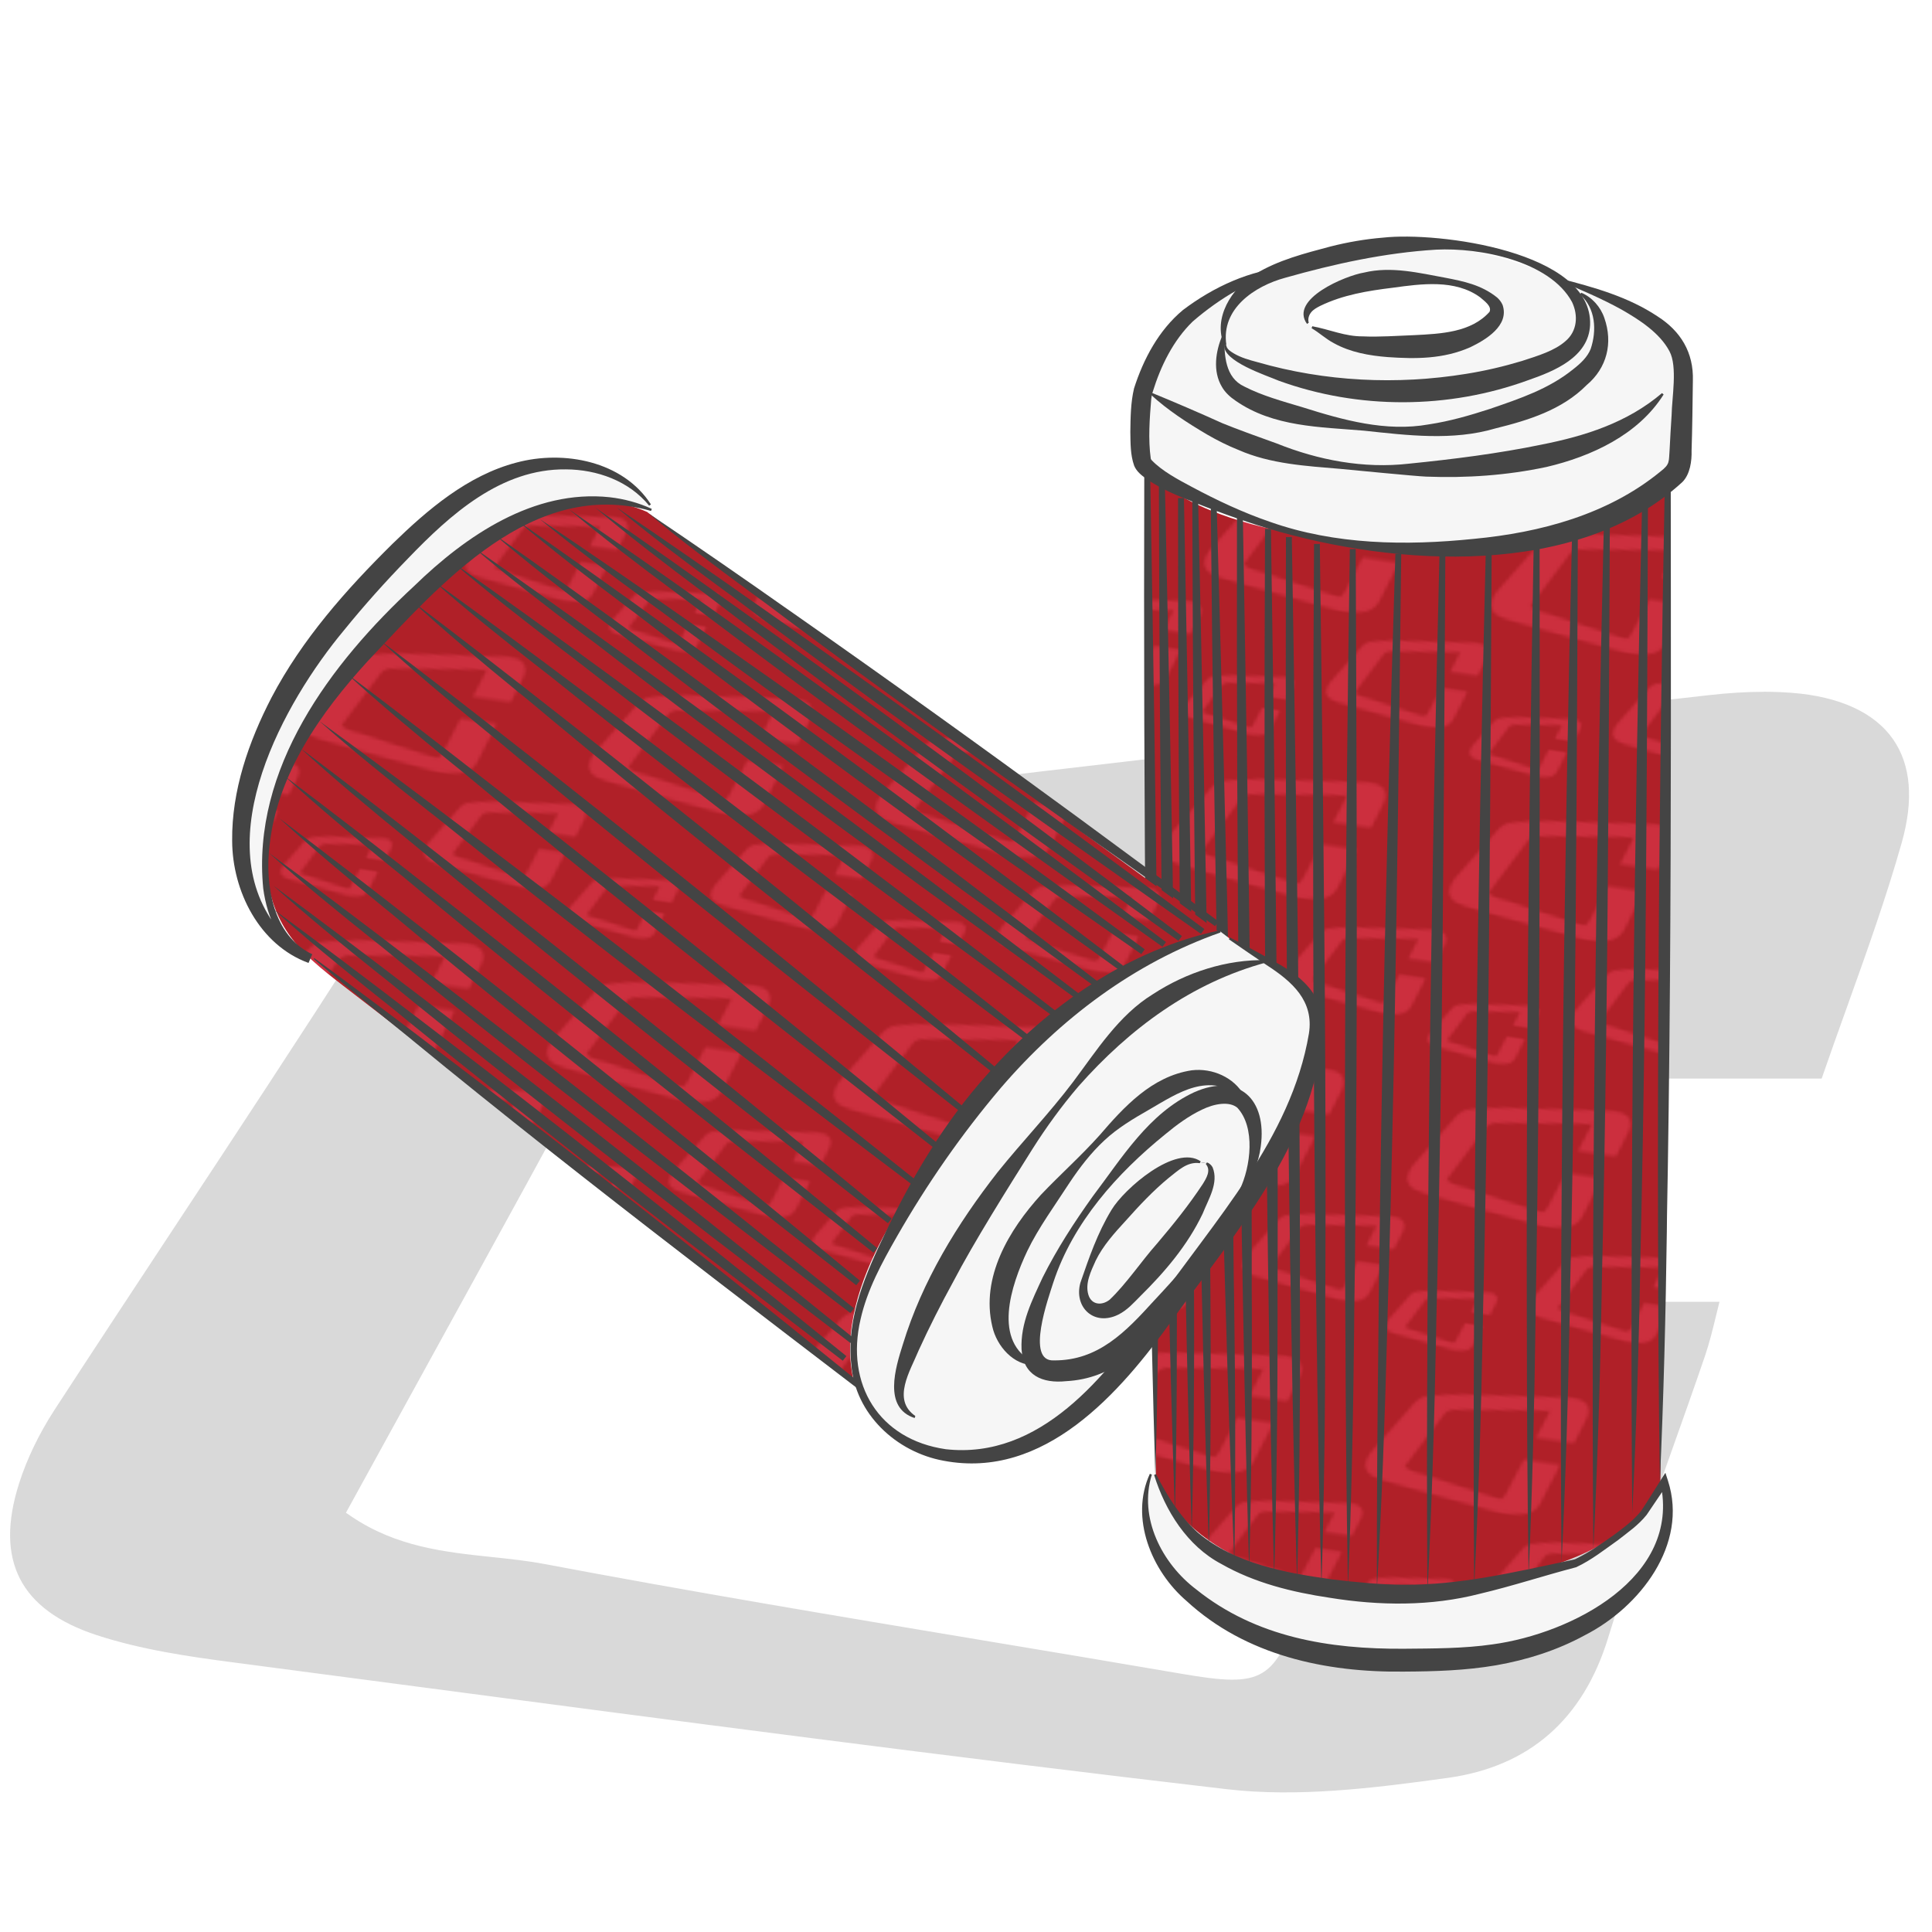 <?xml version="1.0" encoding="UTF-8"?>
<svg id="Livello_1" xmlns="http://www.w3.org/2000/svg" xmlns:xlink="http://www.w3.org/1999/xlink" viewBox="0 0 360 360">
  <defs>
    <pattern id="centauro_dorico" data-name="centauro dorico" x="0" y="0" width="100" height="100" patternTransform="translate(-5448.77 -3308.54) rotate(8.31) scale(.54)" patternUnits="userSpaceOnUse" viewBox="0 0 100 100">
      <g>
        <rect width="100" height="100" fill="none"/>
        <g>
          <rect x="0" width="100" height="100" fill="#b02028"/>
          <path d="M79.33,18.54h-13.2c1.12-3.24,2.15-6.22,3.38-9.78-2.83.32-5.06.53-7.27.83-8.33,1.13-16.65,2.33-24.99,3.42-1.67.22-2.94.68-3.79,2.26-3.52,6.52-7.11,13.01-10.75,19.64,2.33,1.59,4.96,1.35,7.34,1.8,8.14,1.54,16.33,2.82,24.49,4.22,3.03.52,3.34.37,4.41-2.67,1.34-3.82,2.66-7.64,4.05-11.65h12.55c-.23.88-.39,1.67-.64,2.42-1.24,3.62-2.61,7.2-3.73,10.85-.99,3.24-3.15,5.11-6.37,5.56-2.83.4-5.77.76-8.58.44-12.77-1.49-25.5-3.21-38.25-4.88-1.78-.23-3.59-.5-5.28-1.06-3.1-1.02-4.12-3.11-3.15-6.16.32-1.01.81-2,1.4-2.89,3.92-6.03,7.94-11.99,11.81-18.05,1.05-1.65,2.48-2.69,4.23-3.1,3.73-.88,7.49-1.74,11.28-2.22,12.16-1.52,24.34-2.86,36.51-4.25,1.07-.12,2.17-.17,3.24-.09,3.78.29,5.47,2.51,4.45,6.1-.88,3.09-2.06,6.09-3.14,9.26Z" fill="#cc2f3e"/>
          <path d="M108.14,61.31h-9.58c.81-2.35,1.56-4.52,2.45-7.1-2.05.23-3.67.38-5.28.6-6.05.82-12.09,1.69-18.14,2.48-1.21.16-2.13.5-2.75,1.64-2.55,4.73-5.16,9.44-7.8,14.25,1.69,1.15,3.6.98,5.33,1.31,5.91,1.12,11.85,2.05,17.77,3.06,2.2.38,2.42.27,3.2-1.93.98-2.77,1.93-5.55,2.94-8.45h9.11c-.17.64-.28,1.21-.47,1.75-.9,2.63-1.89,5.22-2.71,7.88-.72,2.35-2.29,3.71-4.62,4.04-2.05.29-4.19.55-6.23.32-9.26-1.08-18.51-2.33-27.76-3.54-1.29-.17-2.6-.36-3.83-.77-2.25-.74-2.99-2.26-2.29-4.47.23-.73.59-1.45,1.01-2.1,2.85-4.37,5.76-8.7,8.57-13.1.76-1.2,1.8-1.95,3.07-2.25,2.71-.64,5.43-1.27,8.19-1.61,8.82-1.1,17.66-2.07,26.5-3.08.78-.09,1.57-.12,2.35-.06,2.74.21,3.97,1.82,3.23,4.43-.64,2.24-1.49,4.42-2.28,6.72Z" fill="#cc2f3e"/>
          <path d="M44.26,78.96h-6.6c.56-1.62,1.07-3.11,1.69-4.89-1.42.16-2.53.26-3.64.41-4.17.57-8.33,1.17-12.49,1.71-.83.11-1.47.34-1.89,1.13-1.76,3.26-3.56,6.5-5.38,9.82,1.17.79,2.48.68,3.67.9,4.07.77,8.16,1.41,12.25,2.11,1.52.26,1.67.19,2.2-1.33.67-1.91,1.33-3.82,2.02-5.82h6.27c-.12.44-.19.83-.32,1.21-.62,1.81-1.3,3.6-1.86,5.43-.5,1.62-1.57,2.56-3.19,2.78-1.42.2-2.89.38-4.29.22-6.38-.74-12.75-1.6-19.12-2.44-.89-.12-1.79-.25-2.64-.53-1.55-.51-2.06-1.56-1.57-3.08.16-.51.41-1,.7-1.45,1.96-3.01,3.97-6,5.9-9.02.53-.82,1.24-1.34,2.12-1.55,1.87-.44,3.74-.87,5.64-1.11,6.08-.76,12.17-1.43,18.26-2.12.54-.06,1.08-.09,1.62-.04,1.89.15,2.73,1.25,2.22,3.05-.44,1.54-1.03,3.05-1.57,4.63Z" fill="#cc2f3e"/>
        </g>
        <path d="M8.14,61.31H-1.44c.81-2.35,1.56-4.52,2.45-7.1-2.05.23-3.67.38-5.28.6-6.05.82-12.09,1.69-18.14,2.48-1.21.16-2.13.5-2.75,1.64-2.55,4.73-5.16,9.44-7.8,14.25,1.69,1.15,3.6.98,5.33,1.31,5.91,1.12,11.85,2.05,17.77,3.06,2.2.38,2.42.27,3.2-1.93.98-2.77,1.93-5.55,2.94-8.45H5.4c-.17.64-.28,1.21-.47,1.75-.9,2.63-1.89,5.22-2.71,7.88-.72,2.35-2.29,3.71-4.62,4.04-2.05.29-4.19.55-6.23.32-9.26-1.08-18.51-2.33-27.76-3.54-1.29-.17-2.6-.36-3.83-.77-2.25-.74-2.99-2.26-2.29-4.47.23-.73.59-1.45,1.01-2.1,2.85-4.37,5.76-8.7,8.57-13.1.76-1.2,1.8-1.95,3.07-2.25,2.71-.64,5.43-1.27,8.19-1.61,8.82-1.1,17.66-2.07,26.5-3.08.78-.09,1.57-.12,2.35-.06,2.74.21,3.97,1.82,3.23,4.43-.64,2.24-1.49,4.42-2.28,6.72Z" fill="#cc2f3e"/>
      </g>
    </pattern>
  </defs>
  <g id="jrtz5Z">
    <g>
      <path d="M340.31,202.24h-63.93c5.42-15.69,10.41-30.14,16.35-47.36-13.71,1.54-24.49,2.54-35.21,4-40.35,5.49-80.65,11.29-121.03,16.57-8.08,1.06-14.22,3.31-18.34,10.95-17.04,31.59-34.44,62.99-52.06,95.1,11.3,7.69,24.02,6.54,35.57,8.72,39.41,7.45,79.07,13.66,118.61,20.43,14.7,2.52,16.16,1.81,21.35-12.91,6.51-18.48,12.87-37.01,19.6-56.4h60.78c-1.12,4.27-1.87,8.07-3.11,11.71-6,17.53-12.62,34.86-18.06,52.55-4.82,15.68-15.25,24.75-30.85,26.93-13.71,1.91-27.95,3.7-41.55,2.12-61.82-7.19-123.52-15.53-185.23-23.64-8.61-1.13-17.37-2.43-25.57-5.13-15.01-4.93-19.96-15.08-15.25-29.85,1.56-4.9,3.94-9.69,6.76-14.01,18.99-29.18,38.43-58.07,57.17-87.41,5.1-7.99,11.99-13.02,20.5-15.02,18.06-4.25,36.26-8.44,54.65-10.74,58.89-7.34,117.88-13.85,176.84-20.56,5.19-.59,10.5-.83,15.7-.43,18.3,1.42,26.48,12.15,21.55,29.54-4.24,14.96-9.96,29.51-15.22,44.83Z" fill="#d9d9d9"/>
      <path d="M239.51,336.5c-3.79,0-7.53-.18-11.23-.62-51.49-5.99-103.75-12.89-154.28-19.56-10.32-1.36-20.64-2.73-30.97-4.08-8.46-1.11-17.42-2.43-25.8-5.18-15.44-5.07-20.99-15.93-16.05-31.42,1.52-4.75,3.9-9.7,6.9-14.31,7.47-11.48,15.14-23.11,22.55-34.35,11.43-17.34,23.25-35.26,34.62-53.05,5.27-8.25,12.42-13.49,21.26-15.57,19.44-4.57,36.98-8.54,54.78-10.76,47.02-5.86,94.9-11.28,141.19-16.52,11.89-1.34,23.78-2.69,35.66-4.04,5.87-.67,11.08-.81,15.93-.43,9.64.75,16.79,4.1,20.68,9.69,3.74,5.38,4.43,12.79,1.97,21.44-2.94,10.38-6.51,20.34-10.29,30.89-1.63,4.56-3.32,9.28-4.95,14.01l-.29.84h-66.58l16.28-47.15c-3.8.42-7.38.81-10.8,1.17-8.19.88-15.27,1.63-22.42,2.61-15.07,2.05-30.38,4.18-45.19,6.24-24.85,3.45-50.55,7.03-75.85,10.33-7.87,1.03-13.52,3.11-17.4,10.3-12.44,23.06-25.35,46.52-37.83,69.21-4.54,8.26-9.1,16.55-13.68,24.88,7.65,4.83,16.06,5.72,24.21,6.58,3.29.35,6.68.71,9.94,1.32,27.07,5.12,54.71,9.72,81.44,14.18,12.18,2.03,24.77,4.13,37.15,6.25,14.25,2.44,15,1.99,19.96-12.1,4.53-12.85,8.9-25.5,13.54-38.89,2-5.77,4.01-11.59,6.06-17.5l.29-.84h63.29l-.41,1.57c-.36,1.38-.68,2.71-1,4-.66,2.72-1.28,5.29-2.14,7.8-2.08,6.08-4.27,12.24-6.39,18.2-3.99,11.2-8.11,22.79-11.65,34.32-4.97,16.19-15.7,25.54-31.88,27.8-10.43,1.46-20.68,2.74-30.64,2.74ZM328.64,128.91c-3.19,0-6.57.21-10.21.62-11.89,1.35-23.78,2.7-35.66,4.04-46.29,5.24-94.16,10.65-141.17,16.52-17.68,2.21-35.15,6.16-54.52,10.71-8.18,1.93-14.82,6.8-19.73,14.48-11.38,17.81-23.2,35.74-34.64,53.08-7.41,11.24-15.08,22.86-22.54,34.33-2.88,4.42-5.16,9.16-6.61,13.71-4.57,14.34.16,23.59,14.45,28.28,8.17,2.68,17,3.98,25.35,5.07,10.32,1.36,20.65,2.72,30.97,4.08,50.53,6.67,102.77,13.57,154.24,19.56,13.14,1.53,27-.13,41.24-2.11,15.13-2.11,25.17-10.88,29.83-26.06,3.56-11.59,7.69-23.2,11.69-34.42,2.12-5.95,4.31-12.1,6.38-18.17.82-2.4,1.43-4.92,2.08-7.58.2-.81.4-1.63.61-2.48h-58.28c-1.95,5.62-3.87,11.16-5.77,16.66-4.64,13.4-9.01,26.05-13.54,38.91-5.36,15.22-7.27,16.38-22.74,13.73-12.37-2.12-24.96-4.22-37.14-6.25-26.74-4.46-54.4-9.07-81.49-14.19-3.16-.6-6.35-.93-9.74-1.29-8.79-.93-17.88-1.89-26.3-7.62l-.94-.64.55-1c4.76-8.68,9.51-17.31,14.24-25.9,12.48-22.69,25.39-46.15,37.82-69.19,4.37-8.1,10.87-10.5,19.28-11.6,25.29-3.3,50.98-6.87,75.83-10.33,14.81-2.06,30.12-4.19,45.19-6.24,7.19-.98,14.28-1.74,22.49-2.61,4-.43,8.21-.88,12.75-1.39l1.97-.22-16.43,47.58h61.29c1.54-4.46,3.13-8.9,4.67-13.19,3.76-10.51,7.32-20.43,10.24-30.73,2.27-8.02,1.73-14.52-1.62-19.33-3.45-4.95-9.96-7.94-18.83-8.63-1.7-.13-3.44-.2-5.25-.2Z" fill="#fff"/>
    </g>
  </g>
  <g>
    <g>
      <path d="M213.77,87.5l1.62,187.44s6.29,22.45,48.47,20.74c42.18-1.71,45.54-19.82,45.54-19.82l1.37-186.37s-11.26,12.9-49.6,11.85-47.4-13.85-47.4-13.85Z" fill="url(#centauro_dorico)"/>
      <g>
        <path d="M312.96,65.8c-.76-2.02-2.29-3.66-3.96-5.04-4.92-4.06-14.03-7.15-20.66-9.76-15.13-5.97-28.46-6.71-44.14-2.95-5.24,1.26-14.8,4.62-22.28,10.31-1.91,1.45-6.34,5.94-8.93,14.55-.57,1.88-.98,11.76,0,13.46.92,1.6,5.26,3.93,6.92,4.72,17.52,8.43,30.25,11.38,48.19,11.18,15.14-.17,31.02-3.11,42.67-12.78.72-.6,1.45-1.25,1.85-2.1.39-.82.45-1.75.5-2.66.25-4.46.51-8.91.53-13.37.01-1.88-.03-3.81-.69-5.57ZM277.38,60.53c-2.15,1.83-4.87,2.9-7.64,3.45-2.77.55-5.61.62-8.43.64-4.52.03-9.2-.09-13.3-2.01-1.18-.55-2.3-1.25-3.55-1.63l-.75-.74c-.5-.76-.38-1.81.1-2.58.47-.78,1.24-1.33,2.01-1.81,6.2-3.89,13.96-4.39,21.25-3.7,3.75.36,7.68,1.08,10.56,3.52.6.51,1.18,1.14,1.3,1.93.18,1.14-.66,2.19-1.54,2.94Z" fill="#f6f6f6"/>
        <path d="M215.24,274.77c2.2,5.35,5.33,10.64,10.13,13.87,8.44,5.68,20.23,7.36,30.37,8.22,13.92,1.18,24.15-2.31,37.75-5.52,1.34-.32,11.13-6.8,12.93-9.55,1.23-1.88,2.45-3.76,3.68-5.64,1.48,4.8.55,10.15-1.88,14.56-2.43,4.4-6.24,7.92-10.48,10.62-7.81,4.97-17.08,7.33-26.33,7.79-9.24.47-19.3.48-28.34-1.49-8.03-1.75-15.44-5.51-21.67-10.87-6.24-5.36-9.98-14.4-6.95-22.05l.8.07Z" fill="#f6f6f6"/>
      </g>
      <g>
        <path d="M215.28,274.95c-.94-30.71-1.41-62.97-1.54-93.72.16-30.74.18-63.08-.53-93.72,0,0,1.1,0,1.1,0,1.06,62.34,2.22,125.48.97,187.45h0ZM215.28,274.95c-1.75-62.46-2.24-124.95-2.06-187.44,0,0,1.1,0,1.1,0-.4,62.07,2.76,125.75.97,187.45h0Z" fill="#444"/>
        <path d="M218.93,282.05c-1.09-31.59-1.72-64.77-2-96.4,0-31.63-.13-64.89-.99-96.42,0,0,1.1-.01,1.1-.01,1.36,64.13,2.84,129.07,1.89,192.84h0ZM218.93,282.05c-2.06-64.25-2.86-128.54-2.99-192.82h1.1c-.1,63.85,3.37,129.33,1.89,192.82h0Z" fill="#444"/>
        <path d="M222.07,285.66c-1.02-31.59-1.58-64.78-1.78-96.41.08-31.63.02-64.9-.77-96.43,0,0,1.09-.01,1.09-.01,1.22,64.14,2.55,129.08,1.46,192.85h0ZM222.07,285.66c-1.91-64.26-2.57-128.55-2.56-192.84h1.09c-.24,63.85,3.09,129.35,1.46,192.84h0Z" fill="#444"/>
        <path d="M225.26,288.64c-1.11-31.99-1.76-65.61-2.05-97.65-.01-32.04-.16-65.73-1.04-97.66,0,0,1.09-.01,1.09-.01,1.4,64.96,2.91,130.73,1.99,195.33h0ZM225.26,288.64c-2.09-65.08-2.93-130.2-3.09-195.31h1.09c-.06,64.67,3.44,130.99,1.99,195.31h0Z" fill="#444"/>
        <path d="M230,291.34c-1.32-32.45-2.2-66.55-2.71-99.05-.23-32.5-.6-66.68-1.7-99.07,0,0,1.09-.02,1.09-.02,1.83,65.89,3.79,132.59,3.31,198.14h0ZM230,291.34c-2.53-66.01-3.8-132.06-4.4-198.12,0,0,1.09-.02,1.09-.02.37,65.63,4.32,132.87,3.31,198.14h0Z" fill="#444"/>
        <path d="M232.76,292.43c-.97-32.13-1.48-65.89-1.64-98.06.12-32.17.11-66-.63-98.07,0,0,1.1-.01,1.1-.01,1.12,65.23,2.36,131.28,1.18,196.14h0ZM232.76,292.43c-1.82-65.36-2.38-130.75-2.27-196.13,0,0,1.1-.01,1.1-.01-.33,64.96,2.89,131.56,1.18,196.14h0Z" fill="#444"/>
        <path d="M237.41,293.59c-.88-31.95-1.29-65.52-1.35-97.51.22-31.99.31-65.63-.34-97.52,0,0,1.1,0,1.1,0,.93,64.87,1.97,130.54.6,195.03h0ZM237.41,293.59c-1.62-65-1.99-130.01-1.69-195.02h1.1c-.53,64.58,2.51,130.82.6,195.02h0Z" fill="#444"/>
        <path d="M241.68,294.52c-.94-31.85-1.41-65.32-1.54-97.22.16-31.89.18-65.43-.53-97.23,0,0,1.1,0,1.1,0,1.05,64.67,2.22,130.15.97,194.45h0ZM241.68,294.52c-1.75-64.8-2.24-129.62-2.06-194.44,0,0,1.1,0,1.1,0-.4,64.39,2.75,130.43.97,194.45h0Z" fill="#444"/>
        <path d="M246.23,295.69c-.83-31.84-1.18-65.28-1.2-97.16.27-31.87.41-65.39-.19-97.17,0,0,1.09,0,1.09,0,.83,64.64,1.77,130.08.29,194.33h0ZM246.23,295.69c-1.52-64.76-1.79-129.55-1.38-194.33h1.09c-.63,64.35,2.3,130.35.29,194.33h0Z" fill="#444"/>
        <path d="M251.17,295.69c-.55-31.69-.6-64.98-.33-96.7.55-31.71.99-65.07.68-96.69,0,0,1.1,0,1.1,0,.25,64.33.61,129.46-1.44,193.39h0ZM251.17,295.69c-.94-64.46-.63-128.93.35-193.39,0,0,1.1,0,1.1,0-1.2,64.03,1.14,129.75-1.44,193.39h0Z" fill="#444"/>
        <path d="M256.56,296.26c-.04-31.64.44-64.88,1.22-96.54,1.06-31.65,2.04-64.94,2.23-96.52,0,0,1.09.02,1.09.02-.78,64.22-1.47,129.25-4.54,193.03h0ZM256.56,296.26c.09-64.37,1.43-128.72,3.45-193.06l1.09.02c-2.23,63.9-.94,129.54-4.54,193.03h0Z" fill="#444"/>
        <path d="M265.98,296.86c-.23-31.74.04-65.07.62-96.83.86-31.75,1.63-65.14,1.63-96.82,0,0,1.09.02,1.09.02-.38,64.41-.66,129.64-3.34,193.63h0ZM265.98,296.86c-.31-64.56.63-129.11,2.25-193.65,0,0,1.09.02,1.09.02-1.83,64.1-.14,129.93-3.34,193.63h0Z" fill="#444"/>
        <path d="M274.69,295.68c-.25-31.7,0-64.98.58-96.71.85-31.71,1.61-65.06,1.59-96.69,0,0,1.09.01,1.09.01-.35,64.33-.61,129.47-3.26,193.38h0ZM274.69,295.68c-.34-64.47.58-128.94,2.17-193.4h1.09c-1.8,64.04-.08,129.78-3.26,193.4h0Z" fill="#444"/>
        <path d="M284.83,293.47c-.45-31.48-.4-64.55-.03-96.06.65-31.5,1.2-64.64.98-96.06,0,0,1.1,0,1.1,0,.05,63.9.21,128.61-2.04,192.11h0ZM284.83,293.47c-.74-64.04-.23-128.09.95-192.12,0,0,1.1,0,1.1,0-1.4,63.61.73,128.9-2.04,192.11h0Z" fill="#444"/>
        <path d="M290.97,291.33c-.28-31.43-.06-64.45.47-95.91.82-31.45,1.54-64.53,1.48-95.9,0,0,1.09.01,1.09.01-.28,63.8-.47,128.41-3.05,191.79h0ZM290.97,291.33c-.41-63.94.44-127.88,1.96-191.81,0,0,1.09.01,1.09.01-1.73,63.5.06,128.7-3.05,191.79h0Z" fill="#444"/>
        <path d="M296.9,288.64c-.28-31.4-.06-64.37.48-95.8.82-31.41,1.54-64.45,1.49-95.78,0,0,1.1.01,1.1.01-.29,63.72-.48,128.26-3.07,191.56h0ZM296.9,288.64c-.4-63.87.45-127.73,1.97-191.58,0,0,1.1.01,1.1.01-1.74,63.42.05,128.55-3.07,191.56h0Z" fill="#444"/>
        <path d="M304.15,282.05c-.3-30.8-.11-63.15.41-93.97.79-30.81,1.49-63.22,1.42-93.96,0,0,1.09.01,1.09.01-.24,62.51-.38,125.82-2.92,187.91h0ZM304.15,282.05c-.45-62.65.35-125.3,1.82-187.93h1.09c-1.69,62.22.15,126.12-2.92,187.93h0Z" fill="#444"/>
        <path d="M309.29,275.87c-.45-30.54-.41-62.62-.04-93.19.65-30.56,1.19-62.7.97-93.18,0,0,1.1,0,1.1,0,.06,61.99.22,124.78-2.02,186.36h0ZM309.29,275.87c-.75-62.12-.25-124.25.93-186.37,0,0,1.1,0,1.1,0-1.39,61.7.75,125.06-2.02,186.36h0Z" fill="#444"/>
        <path d="M228.12,64.35c-2.17-5.01,1.36-10.7,5.72-13.25,4.33-2.65,9.26-3.88,14.08-5.17,3.2-.81,6.48-1.38,9.79-1.65,10.19-1.14,39.11,2.54,38.58,16.28-.28,6.03-6.7,8.6-11.5,10.27-14.86,5.44-31.62,5.51-46.49.12-2.39-1.02-10.53-3.64-10.18-6.7,0,0,.39.07.39.07.01.66.74,1.14,1.37,1.52,1.36.81,2.88,1.23,4.42,1.64,12.61,3.64,26,4.28,38.91,2.18,3.51-.56,6.98-1.37,10.39-2.4,3.02-.98,6.08-1.9,8.1-3.69,2.18-1.83,2.43-4.77,1.22-7.3-4.15-7.65-17.21-10.17-25.32-9.75-9.54.58-18.95,2.64-28.13,5.24-5.68,1.54-11.97,5.75-10.96,12.47,0,0-.38.12-.38.12h0Z" fill="#444"/>
        <path d="M228.16,62.6c-.07,3.61.13,7.77,3.69,9.42,3.29,1.7,7.13,2.75,10.84,3.86,7.56,2.39,15.56,4.63,23.54,3.2,3.92-.59,7.64-1.67,11.4-2.89,5.64-1.94,10.95-3.71,15.49-7.37,1.48-1.15,2.68-2.31,3.28-3.8,1.14-3.39.97-7.55-1.98-10.15,0,0,.22-.33.22-.33,2,.84,3.61,2.64,4.31,4.72,1.63,4.65.49,9.31-3.31,12.5-4.56,4.61-10.87,6.56-16.96,8.06-7.98,2.37-16.45,1.29-24.53.43-8.18-.7-16.88-.67-23.93-5.59-.98-.66-1.93-1.52-2.52-2.55-1.78-2.95-1.17-6.71.06-9.59,0,0,.39.08.39.08h0Z" fill="#444"/>
        <path d="M240.13,50.17c-6.76,1.75-12.66,5.24-17.88,9.73-3.65,3.55-5.97,8.3-7.46,13.13-.14.41-.21.83-.27,1.29-.3,3.59-.6,7.53-.09,11.14,0,.04.01.03.02.04,0,.04.02.1.13.23,1.95,2.05,4.91,3.61,7.47,4.98,4.71,2.52,9.57,4.81,14.63,6.54,12.14,4.28,25.28,4.46,37.95,3.16,12.39-1.17,25-4.54,34.75-12.53,1.85-1.42,1.55-1.83,1.73-4.12.11-2.13.22-4.26.37-6.4.05-3.22,1.13-9.08-.4-11.91-1.81-3.42-5.59-5.86-8.99-7.8-3.73-2.06-7.7-3.72-11.64-5.4,0,0,.13-.38.13-.38,6.34,1.64,12.76,3.4,18.29,7.09,4.29,2.74,6.74,6.72,6.57,12-.05,3.84-.11,9.22-.24,13.01.05,1.92-.26,4.38-1.71,5.85-19.6,17.97-53.43,15.78-77.22,8.65-5.18-1.58-10.29-3.43-15.3-5.49-2.57-1.03-5.16-2.21-7.46-3.82-.81-.6-1.75-1.31-2.19-2.42-.71-2.03-.66-4.16-.7-6.24.04-2.68.05-5.44.69-8.13,1.76-5.5,4.61-10.85,9.11-14.6,5.67-4.29,12.53-7.49,19.64-8,0,0,.07.39.07.39h0Z" fill="#444"/>
        <path d="M214.68,73.22c4.07,1.66,9.15,3.85,13.07,5.63,2.62,1.08,7.41,2.81,10.14,3.78,7.76,3.12,16.24,4.73,24.63,3.77,8.26-.83,16.67-1.89,24.76-3.56,8.05-1.6,15.91-4.06,22.41-9.59l.3.26c-4.72,7.51-13.46,11.54-21.81,13.5-7.41,1.58-14.93,2.09-22.46,1.8-2.03-.08-13.67-1.23-15.95-1.44-6.35-.54-13.03-.9-19-3.53-1.96-.77-4.01-1.81-5.84-2.87-3.71-2.19-7.29-4.5-10.48-7.42,0,0,.22-.33.22-.33h0Z" fill="#444"/>
        <path d="M243.54,60.35c-3.35-4.62,7.19-9,10.63-9.56,5.06-1.22,10.26.07,15.17.97,3.28.64,6.67,1.29,9.64,3.69.37.34.75.78,1.01,1.38,1.29,3.87-3.19,6.51-6.04,7.88-5.03,2.21-10.15,2.19-15.36,1.83-3.45-.27-6.96-.89-10.02-2.58-1.6-.84-2.76-2-4.17-2.79l.12-.38c3.34.63,6.08,1.91,9.43,1.89,3.1.14,6.34-.11,9.57-.23,5.01-.25,10.61-.51,14.03-4.34.49-1.05-.99-2.04-1.75-2.71-4.65-3.4-10.99-2.51-16.3-1.78-4.65.57-9.27,1.32-13.52,3.39-.66.34-1.27.68-1.67,1.19-.4.5-.66,1.21-.44,1.94l-.33.22h0Z" fill="#444"/>
        <path d="M215.42,274.69c2.08,4.08,4.53,8.02,7.85,10.94,6.96,5.78,16.21,7.44,24.96,8.67,4.4.51,9.07,1,13.51.99,10.04.08,20.3-2.29,30.34-4.43,0,0,.85-.18.85-.18.25-.06.44-.08.68-.2,2.53-1.22,4.89-2.88,7.18-4.51,1.76-1.3,3.68-2.74,5.01-4.43,1.26-1.88,2.46-3.88,3.69-5.81l.83-1.3.48,1.48c3.85,11.93-5.3,23.59-15.47,28.78-5.15,2.82-10.8,4.6-16.53,5.61-5.72.98-11.43,1.15-17.21,1.18-14.56.18-29.46-3-40.47-13.14-6.55-5.6-10.64-15.5-6.86-23.72,0,0,.37.15.37.15-2.5,8.03,1.88,16.58,8.29,21.41,11.12,8.92,24.78,11.13,38.68,11.04,5.49-.05,11.13-.03,16.56-.82,14.68-2.01,35.13-12.43,31.24-30.05,0,0,1.31.18,1.31.18l-3.88,5.74c-1.58,1.97-3.48,3.24-5.31,4.69-2.53,1.79-4.98,3.74-7.82,5.07-6.02,1.57-11.86,3.51-17.97,4.95-9.1,2.35-18.71,2.24-27.97.74-6.97-1.04-13.99-2.76-20.17-6.29-6.39-3.36-10.49-9.98-12.54-16.6,0,0,.37-.15.37-.15h0Z" fill="#444"/>
      </g>
    </g>
    <g>
      <path d="M120.62,95.41c-11.4-5.14-24.74.88-34.59,8.58-9.75,7.62-18.08,16.95-25.21,27.05-4.39,6.23-8.4,12.89-10.26,20.28s-1.37,15.64,2.77,22.05c2.69,4.17,6.7,7.28,10.62,10.31,31.68,24.42,63.36,48.85,95.04,73.27-3.92-17.88,12.89-37.81,17.9-44.93,6.38-9.07,13.31-17.91,22-24.8,8.68-6.9,19.32-11.78,30.41-11.95-8.75-6.56-89.98-65.38-108.68-79.84" fill="url(#centauro_dorico)"/>
      <g>
        <path d="M121.39,95.03c-8.03-3.17-17.32-1.74-25.08,2.04-7.76,3.78-14.25,9.71-20.37,15.79-6.68,6.63-13.12,13.61-18.07,21.61-4.94,8.01-8.35,17.16-8.49,26.57-.1,6.87,2.22,14.62,8.42,17.57-5.87-2.28-10.1-7.83-11.82-13.89-1.72-6.06-1.19-12.57.37-18.68,4.2-16.51,15.43-30.29,27.36-42.45,6.47-6.6,13.55-13.09,22.34-15.93,8.79-2.85,19.71-1.07,25.08,6.45" fill="#f6f6f6"/>
        <path d="M244.22,186.45c-1.42-2.94-4.26-4.89-7.01-6.64-2.67-1.7-5.38-3.35-8.12-4.95l-1.71-1.3c-14.04,3.89-26.67,12.1-36.99,22.39s-18.42,22.62-25.1,35.57c-2.4,4.66-4.65,9.47-5.66,14.62-1.01,5.14-.68,10.71,1.85,15.3,3.93,7.13,12.71,10.7,20.81,9.96,8.1-.74,15.5-5.18,21.39-10.79,5.9-5.61,10.53-12.39,15.33-18.96,10.25-14.02,21.8-27.97,25.57-44.93.76-3.41,1.15-7.12-.36-10.27ZM225.06,220.97c-3.5,7.53-9.13,13.84-14.67,20.03-.9,1-1.82,2.03-3.01,2.66-1.19.64-2.7.83-3.86.13-1.07-.65-1.63-1.95-1.67-3.21-.04-1.26.34-2.48.78-3.66,2.92-7.9,8.36-14.94,15.56-19.32,1.65-1,3.7-1.88,5.45-1.05l1.14.19c1.34.79.93,2.81.28,4.22Z" fill="#f6f6f6"/>
      </g>
      <g>
        <path d="M121.32,95.21c-22.04-6.25-39.17,13.55-52.76,27.94-8.82,9.65-16.86,21.03-18.33,34.36-.88,7.35.6,16.85,7.96,20.3,0,0-.7,1.62-.7,1.62-9.17-3.35-14.21-13.4-14.23-22.77-.1-9.37,3.09-18.48,7.33-26.68,5.7-10.86,13.91-20.12,22.58-28.68,6.49-6.32,13.97-12.72,23.04-15.1,8.85-2.38,19.88-.3,25.08,7.79,0,0-.33.23-.33.23-3.77-4.62-9.71-6.73-15.52-6.76-12.06-.14-21.51,8.38-29.45,16.64-4.16,4.27-8.13,8.7-11.85,13.29-11.32,13.56-25.18,38.85-12.7,55.23,1.77,2.22,4.05,4.05,6.68,5.16l-.7,1.62c-5.18-2.67-7.64-8.35-8.37-13.84-2.19-22.38,12.58-41.99,28.16-56.4,9.62-9.35,22.3-18.01,36.38-16.51,2.73.31,5.41,1.03,7.87,2.18l-.15.37h0Z" fill="#444"/>
        <path d="M227.43,173.75c-16.14,5.68-29.9,16.12-40.93,28.95-7.31,8.61-13.76,17.9-19.38,27.72-2.8,4.89-5.53,9.9-6.77,15.42-2.82,12.06,3.36,22.39,15.88,24.2,17.55,1.96,29.92-13.55,38.9-26.61,11.04-15.94,25.44-31.14,28.77-50.85.95-6.08-3.1-9.65-7.85-12.73-2.36-1.59-4.72-3.19-7.07-4.83l.2-.35c2.53,1.33,5.04,2.7,7.55,4.08,2.48,1.39,5.1,2.82,7.12,5.22,2.07,2.36,2.81,5.73,2.65,8.79-1.99,20.64-16.35,37-28.01,53.11-9.74,13.67-23.88,29.88-42.65,26.32-8.85-1.61-16.5-8.72-17.21-17.91-.99-8.8,2.78-17.18,6.5-24.91,5.01-10.36,10.96-20.39,18.69-29.01,11.38-12.93,26.51-23.45,43.49-27.01,0,0,.11.39.11.39h0Z" fill="#444"/>
        <path d="M236.06,179.31c-14.01,3.76-25.62,12.37-35.11,23.12-3.14,3.68-5.99,7.6-8.58,11.69-4.5,7.15-10.9,17.33-14.75,24.71-2.29,4.18-4.45,8.42-6.43,12.77-1.58,3.86-5.05,9.21-.63,12.25,0,0-.13.38-.13.38-5.92-1.92-3.56-9.41-2.19-13.74,3.6-11.78,10.12-22.43,17.66-32.08,4.57-5.69,9.65-10.98,14.04-16.79,4.36-5.8,8.48-12.43,14.89-16.37,6.23-4.07,13.76-6.52,21.18-6.34,0,0,.05.4.05.4h0Z" fill="#444"/>
        <path d="M230.99,221.71c2.09-4.35,2.97-11.66-.44-15.31-1.5-1.23-4.25-.77-6.59.37-2.42,1.15-4.67,2.79-6.86,4.61-8.95,7.26-17.13,16.39-20.81,27.53-.91,2.88-5.24,14.84.08,14.58,8.28.06,13.4-5.34,18.63-11.09,2-2.13,3.95-4.28,5.84-6.49,3.8-4.4,7.26-9.07,10.26-14.16l.37.16c-2.68,8.56-7.9,16.16-13.56,23.04-5.04,6.42-10.56,11.95-19.24,12.41-4.41.46-8.01-1.05-8.32-5.95-.21-4.86,1.97-9.12,3.92-13.35,2.69-5.37,5.93-10.36,9.38-15.18,5.39-7.1,10.36-15.39,18.84-19.34,8.42-3.75,13.61,1.34,12.44,10.05-.39,3.11-1.65,6.07-3.61,8.35l-.33-.22h0Z" fill="#444"/>
        <path d="M231.45,204.31c-6.39-4.51-11.71-.81-17.37,2.48-2.85,1.63-5.81,3.38-8.29,5.7-2.49,2.31-4.58,5.02-6.48,7.87-2.62,4.06-5.83,8.44-7.9,12.76-2.96,6.29-6.66,16.97,1.42,20.85,0,0-.06.39-.06.39-3.89.12-7.05-3.54-7.86-7.15-2.21-9.21,3.13-18.07,9.06-24.59,3.57-3.76,7.44-7.2,10.9-11.06,4.57-5.31,9.75-10.99,17.16-12.12,3.97-.49,7.96,1.42,9.72,4.58l-.3.27h0Z" fill="#444"/>
        <g>
          <path d="M223.65,216.56c-1.74-.83-3.8.04-5.45,1.05-7.2,4.38-12.64,11.41-15.56,19.32-.44,1.18-.82,2.41-.78,3.66s.6,2.56,1.67,3.21c1.15.7,2.67.51,3.86-.13s2.11-1.66,3.01-2.66c5.54-6.19,11.17-12.49,14.67-20.03.65-1.41,1.06-3.43-.28-4.22" fill="#f6f6f6"/>
          <path d="M223.56,216.74c-2.35-.34-4.05,1.4-5.76,2.72-2.94,2.42-5.52,5.18-8.05,8.02-2.05,2.23-4.2,4.59-5.58,7.41-.9,2-2.02,4.26-1.36,6.39.58,1.88,2.52,2.06,3.98.88,3.06-2.9,5.94-7.22,8.81-10.44,3.02-3.56,5.92-7.15,8.49-11.05.68-1.09,1.62-2.6.61-3.74,0,0,.2-.34.2-.34.42.15.82.49,1.05.92,1.19,2.91-.79,5.94-1.84,8.61-2.8,5.9-7.08,10.91-11.66,15.43-1.22,1.22-2.37,2.55-4.03,3.39-4.56,2.28-8.38-1.36-7.1-5.94,1.63-4.7,3.17-9.23,5.78-13.54,2.37-3.96,11.95-12.3,16.63-9.06,0,0-.17.36-.17.36h0Z" fill="#444"/>
        </g>
        <path d="M120.88,95.68c17.75,11.96,36.09,24.95,53.38,37.59,17.12,12.87,35.21,26.29,52.79,38.41,0,0-.64.89-.64.89-35.49-24.95-71.7-50.3-105.52-76.89h0ZM120.88,95.68c36,24.47,71.28,49.97,106.16,76.01,0,0-.64.89-.64.89-21.44-16.29-44.55-31.69-66.38-47.46-12.24-9.16-27.87-19.95-39.14-29.43h0Z" fill="#444"/>
        <path d="M114.86,94.52c18.3,12.39,37.23,25.82,55.07,38.89,17.68,13.29,36.35,27.16,54.48,39.71,0,0-.64.89-.64.89-36.62-25.82-73.96-52.03-108.91-79.49h0ZM114.86,94.52c37.13,25.34,73.55,51.7,109.56,78.6,0,0-.64.89-.64.89-22.14-16.82-45.97-32.78-68.5-49.08-12.95-9.7-28.33-20.31-40.41-30.4h0Z" fill="#444"/>
        <path d="M110.83,94.52c18.28,12.61,37.18,26.26,55,39.55,17.65,13.5,36.29,27.59,54.4,40.36,0,0-.65.88-.65.88-36.57-26.25-73.86-52.91-108.75-80.79h0ZM110.83,94.52c37.09,25.78,73.45,52.57,109.4,79.9,0,0-.65.88-.65.88-22.1-17.09-45.9-33.32-68.4-49.9-12.93-9.86-28.29-20.64-40.35-30.89h0Z" fill="#444"/>
        <path d="M105.98,94.87c18.59,12.73,37.81,26.52,55.94,39.93,17.96,13.63,36.92,27.85,55.34,40.74,0,0-.65.88-.65.88-37.2-26.51-75.11-53.41-110.63-81.55h0ZM105.98,94.87c37.71,26.03,74.7,53.08,111.28,80.67,0,0-.65.88-.65.88-22.49-17.25-46.69-33.64-69.58-50.38-13.16-9.95-28.77-20.83-41.05-31.18h0Z" fill="#444"/>
        <path d="M100.6,96.73c18.82,12.64,38.28,26.34,56.64,39.67,18.19,13.55,37.41,27.68,56.06,40.49,0,0-.64.89-.64.89-37.67-26.34-76.05-53.06-112.06-81.05h0ZM100.6,96.73c38.18,25.85,75.64,52.73,112.7,80.16,0,0-.64.89-.64.89-22.79-17.15-47.28-33.43-70.47-50.06-13.34-9.9-29.13-20.7-41.6-30.99h0Z" fill="#444"/>
        <path d="M96.37,96.99c18.85,13.1,38.35,27.28,56.73,41.05,18.21,14,37.45,28.6,56.13,41.86,0,0-.65.88-.65.88-37.73-27.26-76.17-54.92-112.22-83.8h0ZM96.37,96.99c38.24,26.78,75.76,54.58,112.87,82.92,0,0-.65.88-.65.88-22.81-17.71-47.36-34.59-70.57-51.78-13.35-10.23-29.17-21.41-41.64-32.02h0Z" fill="#444"/>
        <path d="M91.94,99.45c18.83,13.2,38.31,27.49,56.67,41.36,18.19,14.1,37.41,28.81,56.07,42.17,0,0-.65.88-.65.88-37.69-27.46-76.09-55.33-112.09-84.41h0ZM91.94,99.45c38.21,26.99,75.68,55,112.74,83.54,0,0-.65.88-.65.88-22.78-17.84-47.3-34.85-70.49-52.17-13.34-10.3-29.13-21.56-41.59-32.24h0Z" fill="#444"/>
        <path d="M88.21,101.99c18.85,13.14,38.34,27.36,56.72,41.17,18.21,14.03,37.44,28.68,56.12,41.98,0,0-.65.88-.65.88-37.72-27.34-76.15-55.08-112.18-84.04h0ZM88.21,101.99c38.24,26.86,75.74,54.74,112.83,83.16,0,0-.65.88-.65.88-22.8-17.76-47.34-34.69-70.55-51.93-13.35-10.26-29.16-21.47-41.63-32.1h0Z" fill="#444"/>
        <path d="M84.51,104.89c18.74,13.19,38.12,27.47,56.4,41.33,18.1,14.08,37.22,28.79,55.79,42.14,0,0-.66.88-.66.88-37.51-27.44-75.72-55.29-111.54-84.35h0ZM84.51,104.89c38.03,26.97,75.32,54.96,112.19,83.47,0,0-.66.88-.66.88-22.67-17.82-47.07-34.82-70.15-52.13-13.27-10.29-28.99-21.55-41.39-32.22h0Z" fill="#444"/>
        <path d="M80.74,108.23c18.53,13.39,37.68,27.86,55.73,41.91,17.87,14.27,36.76,29.17,55.11,42.71,0,0-.67.87-.67.87-37.06-27.83-74.83-56.07-110.17-85.49h0ZM80.74,108.23c37.58,27.36,74.42,55.73,110.84,84.62,0,0-.67.87-.67.87-22.38-18.05-46.51-35.3-69.31-52.85-13.1-10.43-28.65-21.85-40.87-32.64h0Z" fill="#444"/>
        <path d="M76.74,111.97c18.25,13.81,37.1,28.73,54.86,43.19,17.58,14.68,36.15,30.02,54.22,43.98,0,0-.69.85-.69.85-36.48-28.68-73.66-57.79-108.39-88.03h0ZM76.74,111.97c37.02,28.23,73.26,57.44,109.08,87.17,0,0-.69.85-.69.85-22.01-18.57-45.77-36.37-68.21-54.44-12.89-10.73-28.19-22.51-40.19-33.58h0Z" fill="#444"/>
        <path d="M70.64,119.16c18.19,13.78,36.98,28.66,54.69,43.09,17.52,14.65,36.04,29.95,54.06,43.88,0,0-.69.85-.69.85-36.37-28.61-73.44-57.66-108.06-87.82h0ZM70.64,119.16c36.91,28.16,73.04,57.31,108.74,86.97,0,0-.69.85-.69.85-21.94-18.53-45.63-36.29-68-54.32-12.85-10.7-28.1-22.45-40.06-33.51h0Z" fill="#444"/>
        <path d="M64.48,125.41c18.45,13.9,37.52,28.9,55.48,43.46,17.78,14.77,36.57,30.2,54.85,44.25,0,0-.68.86-.68.86-36.9-28.86-74.49-58.15-109.65-88.56h0ZM64.48,125.41c37.43,28.4,74.1,57.8,110.33,87.71,0,0-.68.86-.68.86-22.26-18.68-46.3-36.6-68.99-54.78-13.04-10.79-28.51-22.64-40.66-33.79h0Z" fill="#444"/>
        <path d="M59.54,134.39c18.54,13.51,37.71,28.11,55.77,42.28,17.89,14.39,36.79,29.42,55.16,43.08,0,0-.67.87-.67.87-37.09-28.08-74.89-56.57-110.26-86.23h0ZM59.54,134.39c37.62,27.61,74.48,56.23,110.93,85.36,0,0-.67.87-.67.87-22.4-18.2-46.55-35.61-69.36-53.31-13.12-10.52-28.67-22.04-40.9-32.92h0Z" fill="#444"/>
        <path d="M55.8,139.27c18.45,13.92,37.52,28.94,55.48,43.51,17.78,14.78,36.58,30.23,54.85,44.3,0,0-.68.85-.68.85-36.9-28.89-74.5-58.21-109.65-88.66h0ZM55.8,139.27c37.43,28.44,74.1,57.86,110.34,87.8,0,0-.68.85-.68.85-22.27-18.7-46.3-36.64-68.99-54.84-13.04-10.81-28.51-22.67-40.66-33.82h0Z" fill="#444"/>
        <path d="M52.93,144.53c18.48,13.95,37.58,29.02,55.58,43.62,17.81,14.82,36.64,30.31,54.94,44.41,0,0-.69.85-.69.85-36.96-28.97-74.62-58.37-109.84-88.89h0ZM52.93,144.53c37.5,28.51,74.22,58.02,110.52,88.04,0,0-.69.85-.69.85-22.3-18.75-46.38-36.73-69.11-54.98-13.06-10.83-28.56-22.73-40.73-33.91h0Z" fill="#444"/>
        <path d="M52,152.43c18.11,13.65,36.81,28.4,54.43,42.71,17.44,14.52,35.87,29.69,53.8,43.5,0,0-.68.85-.68.85-36.2-28.36-73.1-57.15-107.55-87.06h0ZM52,152.43c36.73,27.9,72.7,56.79,108.23,86.2,0,0-.68.85-.68.85-21.83-18.37-45.42-35.97-67.68-53.84-12.79-10.61-27.97-22.26-39.87-33.22h0Z" fill="#444"/>
        <path d="M50.04,158.87c18.24,13.44,37.09,27.96,54.86,42.07,17.58,14.32,36.16,29.27,54.23,42.86,0,0-.68.86-.68.86-36.48-27.93-73.66-56.28-108.42-85.79h0ZM50.04,158.87c37.01,27.47,73.26,55.94,109.09,84.92,0,0-.68.86-.68.86-22.02-18.11-45.78-35.43-68.21-53.04-12.89-10.46-28.2-21.93-40.2-32.75h0Z" fill="#444"/>
        <path d="M50.98,165.06c18.09,13.34,36.78,27.77,54.39,41.77,17.43,14.22,35.85,29.06,53.77,42.56,0,0-.68.86-.68.86-36.17-27.73-73.04-55.89-107.48-85.19h0ZM50.98,165.06c36.7,27.27,72.64,55.54,108.15,84.33,0,0-.68.86-.68.86-21.82-17.99-45.39-35.18-67.63-52.67-12.77-10.38-27.96-21.78-39.85-32.52h0Z" fill="#444"/>
        <path d="M50.98,169.44c17.86,13.17,36.3,27.4,53.68,41.23,17.2,14.04,35.37,28.7,53.06,42.02,0,0-.68.86-.68.86-35.7-27.37-72.09-55.17-106.06-84.11h0ZM50.98,169.44c36.22,26.91,71.69,54.82,106.73,83.25,0,0-.68.86-.68.86-21.53-17.77-44.79-34.73-66.74-51.99-12.6-10.25-27.6-21.51-39.32-32.12h0Z" fill="#444"/>
        <path d="M58.59,178.54c17.02,12.49,34.59,26.02,51.13,39.17,16.36,13.37,33.66,27.32,50.51,39.97,0,0-.68.86-.68.86-34-26-68.7-52.43-100.97-80h0ZM58.59,178.54c34.53,25.54,68.3,52.08,101.64,79.14,0,0-.68.86-.68.86-20.48-16.92-42.66-33.01-63.56-49.42-12.22-9.69-25.66-20.43-37.53-30.42,0,0,.12-.16.12-.16h0Z" fill="#444"/>
      </g>
    </g>
  </g>
</svg>